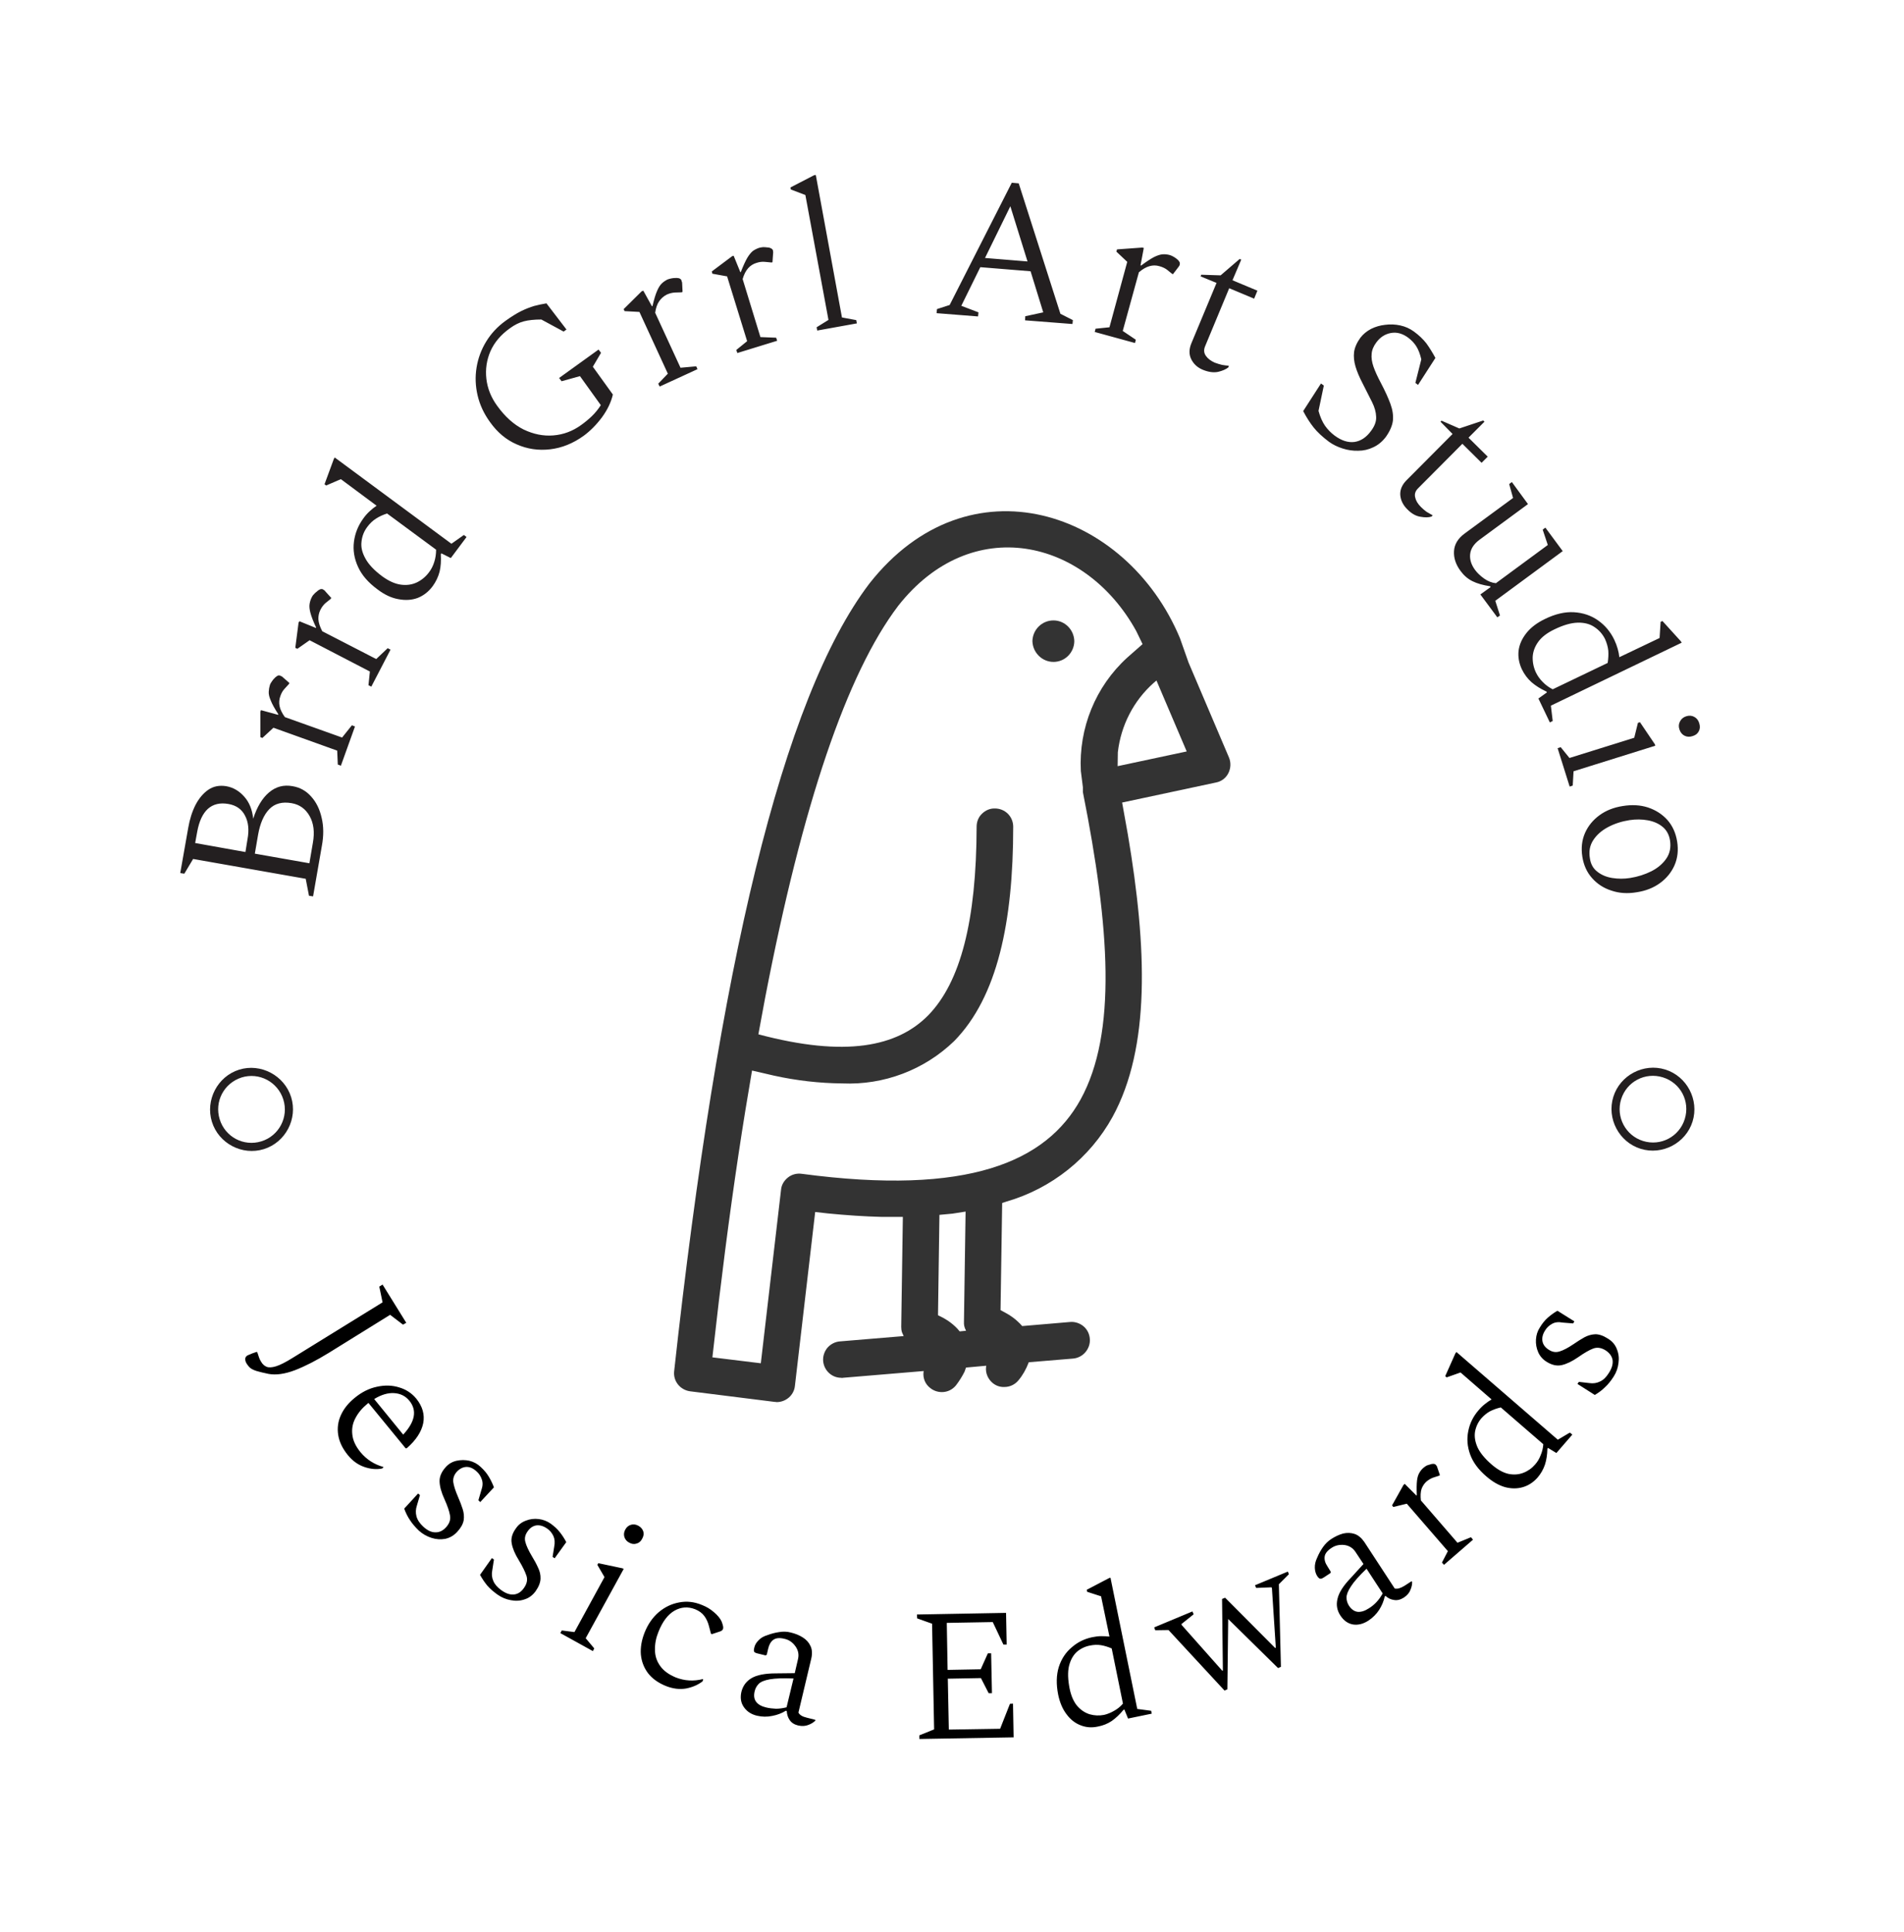 <svg viewBox="0 0 9.317 9.451" xmlns:xlink="http://www.w3.org/1999/xlink" version="1.1" xmlns="http://www.w3.org/2000/svg"><g transform="matrix(1,0,0,1,3.298,2.501)"><rect fill="#ffffff" y="-2.501" x="-3.365" height="9.451" width="9.451"></rect><g><path fill-rule="nonzero" fill="#231f20" d="M -1.766 1.884 L -1.786 1.881 L -1.802 1.798 L -2.353 1.701 L -2.396 1.773 L -2.416 1.77 L -2.377 1.549 Q -2.366 1.485 -2.341 1.436 Q -2.315 1.387 -2.278 1.362 Q -2.241 1.337 -2.191 1.345 Q -2.14 1.354 -2.103 1.396 Q -2.066 1.437 -2.059 1.504 Q -2.031 1.417 -1.981 1.375 Q -1.931 1.333 -1.866 1.345 Q -1.812 1.354 -1.775 1.396 Q -1.738 1.437 -1.724 1.5 Q -1.709 1.562 -1.723 1.637 L -1.766 1.884 M -2.333 1.568 L -2.343 1.623 L -2.097 1.667 L -2.087 1.605 Q -2.074 1.536 -2.099 1.489 Q -2.123 1.442 -2.18 1.432 Q -2.242 1.421 -2.281 1.456 Q -2.319 1.491 -2.333 1.568 M -2.035 1.582 L -2.051 1.675 L -1.784 1.722 L -1.767 1.622 Q -1.753 1.544 -1.783 1.491 Q -1.813 1.438 -1.871 1.428 Q -1.94 1.416 -1.98 1.457 Q -2.02 1.498 -2.035 1.582 M -1.63 1.245 L -1.645 1.239 L -1.648 1.171 L -1.96 1.059 L -2.014 1.109 L -2.024 1.105 L -2.024 0.981 L -2.021 0.973 L -1.937 0.996 L -1.936 0.993 Q -1.963 0.952 -1.973 0.926 Q -1.984 0.901 -1.983 0.883 Q -1.982 0.865 -1.977 0.849 Q -1.974 0.841 -1.968 0.833 Q -1.962 0.824 -1.958 0.82 Q -1.95 0.811 -1.942 0.806 Q -1.934 0.801 -1.928 0.804 Q -1.925 0.805 -1.921 0.807 Q -1.918 0.808 -1.914 0.812 L -1.882 0.84 L -1.884 0.845 L -1.906 0.869 Q -1.919 0.883 -1.926 0.904 Q -1.935 0.928 -1.93 0.953 Q -1.925 0.978 -1.904 1.007 L -1.624 1.107 L -1.576 1.047 L -1.561 1.053 L -1.63 1.245 M -1.481 0.858 L -1.495 0.851 L -1.488 0.784 L -1.783 0.631 L -1.843 0.673 L -1.853 0.668 L -1.837 0.545 L -1.833 0.538 L -1.752 0.571 L -1.751 0.569 Q -1.772 0.524 -1.779 0.497 Q -1.786 0.471 -1.783 0.453 Q -1.78 0.435 -1.772 0.42 Q -1.769 0.413 -1.762 0.406 Q -1.755 0.398 -1.749 0.394 Q -1.741 0.386 -1.732 0.382 Q -1.724 0.379 -1.718 0.382 Q -1.715 0.384 -1.712 0.386 Q -1.708 0.388 -1.706 0.392 L -1.677 0.424 L -1.68 0.429 L -1.705 0.449 Q -1.72 0.462 -1.73 0.482 Q -1.741 0.504 -1.74 0.529 Q -1.738 0.555 -1.721 0.587 L -1.457 0.723 L -1.401 0.67 L -1.387 0.677 L -1.481 0.858 M -1.181 0.367 Q -1.211 0.407 -1.254 0.424 Q -1.297 0.44 -1.349 0.43 Q -1.4 0.421 -1.451 0.382 Q -1.519 0.332 -1.546 0.272 Q -1.574 0.211 -1.566 0.149 Q -1.558 0.087 -1.52 0.035 Q -1.505 0.014 -1.488 -0.001 Q -1.472 -0.016 -1.455 -0.027 L -1.63 -0.157 L -1.702 -0.126 L -1.71 -0.132 L -1.664 -0.257 L -1.66 -0.263 L -1.089 0.159 L -1.028 0.116 L -1.015 0.126 L -1.092 0.229 L -1.138 0.206 L -1.141 0.21 Q -1.138 0.259 -1.147 0.296 Q -1.157 0.334 -1.181 0.367 M -1.428 0.318 Q -1.38 0.353 -1.337 0.359 Q -1.294 0.365 -1.258 0.348 Q -1.223 0.331 -1.199 0.299 Q -1.182 0.277 -1.173 0.248 Q -1.164 0.22 -1.164 0.188 L -1.404 0.011 Q -1.435 0.021 -1.458 0.036 Q -1.482 0.051 -1.501 0.077 Q -1.525 0.109 -1.529 0.149 Q -1.534 0.188 -1.51 0.231 Q -1.487 0.274 -1.428 0.318 M -0.442 -0.369 Q -0.52 -0.313 -0.606 -0.303 Q -0.692 -0.293 -0.769 -0.327 Q -0.846 -0.36 -0.9 -0.436 Q -0.945 -0.498 -0.961 -0.567 Q -0.977 -0.636 -0.966 -0.703 Q -0.955 -0.771 -0.919 -0.83 Q -0.883 -0.889 -0.825 -0.931 Q -0.782 -0.962 -0.748 -0.979 Q -0.715 -0.995 -0.685 -1.004 Q -0.655 -1.012 -0.624 -1.017 L -0.526 -0.889 L -0.54 -0.879 L -0.649 -0.938 Q -0.701 -0.938 -0.735 -0.929 Q -0.769 -0.92 -0.803 -0.895 Q -0.869 -0.848 -0.898 -0.783 Q -0.926 -0.718 -0.918 -0.648 Q -0.91 -0.578 -0.866 -0.517 Q -0.808 -0.436 -0.736 -0.4 Q -0.663 -0.365 -0.59 -0.371 Q -0.516 -0.377 -0.454 -0.422 Q -0.426 -0.442 -0.402 -0.465 Q -0.378 -0.488 -0.358 -0.519 L -0.46 -0.661 L -0.55 -0.636 L -0.562 -0.652 L -0.369 -0.791 L -0.357 -0.775 L -0.397 -0.707 L -0.299 -0.571 Q -0.312 -0.515 -0.352 -0.46 Q -0.393 -0.405 -0.442 -0.369 M -0.07 -0.61 L -0.077 -0.624 L -0.03 -0.673 L -0.169 -0.975 L -0.242 -0.979 L -0.246 -0.989 L -0.158 -1.076 L -0.15 -1.079 L -0.108 -1.003 L -0.105 -1.004 Q -0.094 -1.052 -0.083 -1.077 Q -0.072 -1.103 -0.059 -1.115 Q -0.046 -1.127 -0.031 -1.134 Q -0.023 -1.137 -0.013 -1.139 Q -0.003 -1.141 0.004 -1.141 Q 0.015 -1.142 0.024 -1.14 Q 0.033 -1.137 0.036 -1.131 Q 0.037 -1.128 0.038 -1.124 Q 0.04 -1.12 0.04 -1.116 L 0.042 -1.073 L 0.037 -1.071 L 0.005 -1.07 Q -0.015 -1.069 -0.035 -1.06 Q -0.057 -1.049 -0.072 -1.028 Q -0.087 -1.007 -0.092 -0.971 L 0.032 -0.702 L 0.109 -0.709 L 0.115 -0.695 L -0.07 -0.61 M 0.31 -0.774 L 0.305 -0.789 L 0.358 -0.832 L 0.26 -1.149 L 0.188 -1.162 L 0.185 -1.173 L 0.285 -1.248 L 0.292 -1.25 L 0.325 -1.169 L 0.327 -1.17 Q 0.345 -1.216 0.359 -1.24 Q 0.373 -1.263 0.387 -1.274 Q 0.402 -1.284 0.418 -1.289 Q 0.426 -1.291 0.436 -1.292 Q 0.447 -1.292 0.453 -1.291 Q 0.465 -1.291 0.473 -1.287 Q 0.482 -1.283 0.484 -1.277 Q 0.485 -1.274 0.485 -1.27 Q 0.486 -1.266 0.485 -1.261 L 0.482 -1.218 L 0.477 -1.217 L 0.445 -1.22 Q 0.425 -1.222 0.404 -1.215 Q 0.38 -1.208 0.363 -1.189 Q 0.346 -1.17 0.336 -1.136 L 0.423 -0.852 L 0.5 -0.849 L 0.505 -0.834 L 0.31 -0.774 M 0.701 -0.884 L 0.698 -0.9 L 0.756 -0.936 L 0.643 -1.547 L 0.572 -1.574 L 0.57 -1.584 L 0.686 -1.644 L 0.694 -1.645 L 0.822 -0.948 L 0.892 -0.935 L 0.895 -0.919 L 0.701 -0.884 M 1.285 -0.969 L 1.287 -0.989 L 1.349 -1.009 L 1.653 -1.607 L 1.687 -1.604 L 1.891 -0.966 L 1.952 -0.935 L 1.95 -0.916 L 1.718 -0.934 L 1.719 -0.954 L 1.807 -0.973 L 1.745 -1.174 L 1.499 -1.194 L 1.406 -1.005 L 1.49 -0.973 L 1.488 -0.953 L 1.285 -0.969 M 1.522 -1.239 L 1.73 -1.222 L 1.646 -1.492 L 1.522 -1.239 M 2.059 -0.877 L 2.063 -0.893 L 2.131 -0.9 L 2.218 -1.22 L 2.165 -1.27 L 2.168 -1.281 L 2.292 -1.29 L 2.299 -1.288 L 2.283 -1.203 L 2.286 -1.202 Q 2.325 -1.231 2.35 -1.244 Q 2.375 -1.256 2.392 -1.257 Q 2.41 -1.258 2.427 -1.253 Q 2.434 -1.251 2.443 -1.246 Q 2.452 -1.241 2.457 -1.237 Q 2.467 -1.23 2.472 -1.222 Q 2.477 -1.215 2.475 -1.208 Q 2.475 -1.205 2.473 -1.201 Q 2.471 -1.198 2.468 -1.194 L 2.442 -1.16 L 2.438 -1.161 L 2.412 -1.182 Q 2.397 -1.193 2.375 -1.199 Q 2.351 -1.206 2.327 -1.199 Q 2.302 -1.192 2.275 -1.169 L 2.196 -0.882 L 2.26 -0.839 L 2.256 -0.823 L 2.059 -0.877 M 2.588 -0.692 Q 2.549 -0.708 2.531 -0.744 Q 2.514 -0.779 2.532 -0.822 L 2.655 -1.117 L 2.577 -1.149 L 2.58 -1.157 L 2.675 -1.154 L 2.768 -1.234 L 2.776 -1.231 L 2.733 -1.13 L 2.855 -1.079 L 2.839 -1.04 L 2.717 -1.091 L 2.599 -0.807 Q 2.588 -0.781 2.603 -0.76 Q 2.617 -0.74 2.646 -0.727 Q 2.665 -0.72 2.682 -0.716 Q 2.699 -0.713 2.714 -0.712 L 2.715 -0.711 L 2.713 -0.704 Q 2.696 -0.69 2.663 -0.682 Q 2.63 -0.675 2.588 -0.692 M 3.205 -0.34 Q 3.157 -0.376 3.13 -0.41 Q 3.103 -0.444 3.079 -0.49 L 3.166 -0.625 L 3.18 -0.615 L 3.154 -0.491 Q 3.166 -0.447 3.186 -0.418 Q 3.206 -0.39 3.233 -0.37 Q 3.283 -0.333 3.33 -0.339 Q 3.377 -0.346 3.411 -0.393 Q 3.438 -0.429 3.436 -0.462 Q 3.435 -0.496 3.416 -0.534 Q 3.396 -0.573 3.37 -0.625 Q 3.346 -0.671 3.335 -0.708 Q 3.324 -0.745 3.328 -0.779 Q 3.333 -0.813 3.359 -0.849 Q 3.379 -0.875 3.411 -0.892 Q 3.443 -0.908 3.48 -0.912 Q 3.517 -0.917 3.554 -0.909 Q 3.591 -0.901 3.621 -0.879 Q 3.658 -0.852 3.682 -0.821 Q 3.705 -0.789 3.726 -0.75 L 3.641 -0.618 L 3.628 -0.628 L 3.657 -0.743 Q 3.648 -0.782 3.633 -0.806 Q 3.619 -0.829 3.593 -0.849 Q 3.551 -0.88 3.508 -0.872 Q 3.465 -0.864 3.437 -0.826 Q 3.416 -0.798 3.414 -0.77 Q 3.411 -0.742 3.423 -0.707 Q 3.435 -0.673 3.459 -0.628 Q 3.49 -0.569 3.506 -0.525 Q 3.522 -0.481 3.518 -0.443 Q 3.513 -0.405 3.483 -0.363 Q 3.457 -0.329 3.422 -0.313 Q 3.387 -0.296 3.348 -0.296 Q 3.309 -0.295 3.272 -0.307 Q 3.234 -0.319 3.205 -0.34 M 3.588 -0.01 Q 3.557 -0.041 3.554 -0.08 Q 3.552 -0.119 3.585 -0.152 L 3.81 -0.378 L 3.751 -0.438 L 3.756 -0.443 L 3.843 -0.405 L 3.96 -0.444 L 3.966 -0.438 L 3.888 -0.36 L 3.982 -0.267 L 3.952 -0.237 L 3.858 -0.33 L 3.641 -0.112 Q 3.621 -0.092 3.627 -0.068 Q 3.632 -0.044 3.655 -0.021 Q 3.669 -0.007 3.683 0.003 Q 3.698 0.012 3.711 0.019 L 3.712 0.021 L 3.707 0.026 Q 3.686 0.033 3.653 0.027 Q 3.619 0.022 3.588 -0.01 M 3.849 0.292 Q 3.814 0.245 3.817 0.195 Q 3.82 0.145 3.869 0.109 L 4.106 -0.065 L 4.087 -0.133 L 4.1 -0.143 L 4.179 -0.035 L 3.941 0.14 Q 3.9 0.171 3.896 0.21 Q 3.892 0.249 3.92 0.287 Q 3.936 0.309 3.964 0.329 Q 3.992 0.349 4.022 0.352 L 4.276 0.165 L 4.251 0.09 L 4.264 0.08 L 4.349 0.195 L 4.019 0.438 L 4.042 0.51 L 4.029 0.519 L 3.946 0.407 L 3.996 0.371 L 3.994 0.367 Q 3.941 0.359 3.907 0.342 Q 3.873 0.325 3.849 0.292 M 4.149 0.773 Q 4.128 0.728 4.133 0.682 Q 4.139 0.636 4.172 0.595 Q 4.204 0.555 4.262 0.527 Q 4.338 0.49 4.404 0.494 Q 4.471 0.498 4.522 0.534 Q 4.573 0.57 4.601 0.628 Q 4.612 0.651 4.618 0.673 Q 4.624 0.694 4.626 0.714 L 4.823 0.62 L 4.828 0.541 L 4.837 0.537 L 4.927 0.636 L 4.931 0.643 L 4.291 0.951 L 4.3 1.026 L 4.286 1.033 L 4.23 0.916 L 4.272 0.886 L 4.269 0.882 Q 4.226 0.862 4.196 0.836 Q 4.167 0.81 4.149 0.773 M 4.308 0.578 Q 4.254 0.604 4.229 0.639 Q 4.204 0.674 4.202 0.713 Q 4.201 0.753 4.218 0.789 Q 4.23 0.814 4.251 0.835 Q 4.272 0.857 4.3 0.871 L 4.569 0.742 Q 4.574 0.709 4.572 0.682 Q 4.569 0.654 4.556 0.625 Q 4.538 0.589 4.505 0.567 Q 4.472 0.544 4.423 0.545 Q 4.374 0.546 4.308 0.578 M 4.92 1.067 Q 4.913 1.046 4.923 1.028 Q 4.932 1.01 4.953 1.003 Q 4.975 0.996 4.993 1.006 Q 5.011 1.016 5.017 1.037 Q 5.024 1.059 5.015 1.076 Q 5.006 1.094 4.984 1.1 Q 4.963 1.107 4.945 1.098 Q 4.927 1.089 4.92 1.067 M 4.324 1.159 L 4.339 1.154 L 4.382 1.207 L 4.699 1.108 L 4.717 1.035 L 4.727 1.032 L 4.8 1.14 L 4.802 1.147 L 4.402 1.272 L 4.398 1.342 L 4.383 1.347 L 4.324 1.159 M 4.445 1.69 Q 4.435 1.627 4.458 1.574 Q 4.481 1.522 4.529 1.487 Q 4.577 1.452 4.643 1.442 Q 4.71 1.431 4.766 1.449 Q 4.823 1.468 4.861 1.51 Q 4.899 1.553 4.909 1.616 Q 4.919 1.679 4.896 1.732 Q 4.873 1.784 4.825 1.819 Q 4.777 1.854 4.71 1.864 Q 4.644 1.875 4.588 1.856 Q 4.531 1.838 4.493 1.795 Q 4.455 1.753 4.445 1.69 M 4.482 1.698 Q 4.488 1.74 4.518 1.763 Q 4.548 1.787 4.591 1.794 Q 4.635 1.801 4.679 1.794 Q 4.735 1.785 4.783 1.761 Q 4.83 1.737 4.856 1.699 Q 4.882 1.661 4.874 1.61 Q 4.867 1.568 4.838 1.544 Q 4.809 1.52 4.766 1.512 Q 4.723 1.504 4.676 1.511 Q 4.618 1.52 4.571 1.545 Q 4.524 1.57 4.499 1.608 Q 4.473 1.647 4.482 1.698"></path></g><g><path fill-rule="nonzero" fill="#000000" d="M -2.092 4.168 Q -2.098 4.158 -2.098 4.147 Q -2.098 4.136 -2.086 4.129 Q -2.084 4.128 -2.076 4.125 Q -2.069 4.121 -2.041 4.112 L -2.038 4.117 Q -2.033 4.132 -2.03 4.141 Q -2.027 4.15 -2.02 4.161 Q -2.01 4.178 -1.994 4.185 Q -1.978 4.192 -1.948 4.183 Q -1.918 4.174 -1.865 4.141 L -1.426 3.87 L -1.442 3.793 L -1.426 3.783 L -1.31 3.97 L -1.326 3.979 L -1.389 3.931 L -1.689 4.117 Q -1.78 4.173 -1.855 4.202 Q -1.929 4.23 -1.984 4.22 Q -2.022 4.212 -2.042 4.206 Q -2.061 4.2 -2.072 4.192 Q -2.083 4.183 -2.092 4.168 M -1.596 4.617 Q -1.635 4.569 -1.643 4.519 Q -1.651 4.468 -1.63 4.422 Q -1.609 4.375 -1.562 4.337 Q -1.511 4.295 -1.454 4.283 Q -1.396 4.27 -1.345 4.286 Q -1.294 4.301 -1.261 4.341 Q -1.215 4.398 -1.227 4.461 Q -1.24 4.525 -1.308 4.584 L -1.313 4.584 L -1.495 4.362 Q -1.498 4.364 -1.5 4.366 Q -1.538 4.397 -1.558 4.435 Q -1.579 4.473 -1.574 4.516 Q -1.57 4.559 -1.534 4.603 Q -1.49 4.656 -1.423 4.675 L -1.421 4.677 L -1.429 4.683 Q -1.47 4.691 -1.516 4.675 Q -1.562 4.659 -1.596 4.617 M -1.295 4.351 Q -1.323 4.317 -1.369 4.314 Q -1.415 4.311 -1.467 4.343 L -1.325 4.517 Q -1.237 4.422 -1.295 4.351 M -1.248 4.987 Q -1.276 4.96 -1.292 4.935 Q -1.309 4.91 -1.32 4.879 L -1.252 4.805 L -1.243 4.813 L -1.258 4.864 Q -1.267 4.891 -1.26 4.917 Q -1.253 4.943 -1.227 4.967 Q -1.197 4.995 -1.168 4.995 Q -1.139 4.996 -1.116 4.971 Q -1.09 4.943 -1.096 4.912 Q -1.101 4.882 -1.123 4.833 Q -1.146 4.783 -1.147 4.746 Q -1.148 4.71 -1.116 4.675 Q -1.095 4.652 -1.064 4.645 Q -1.032 4.638 -1.001 4.645 Q -0.969 4.653 -0.946 4.675 Q -0.92 4.699 -0.906 4.723 Q -0.891 4.748 -0.881 4.775 L -0.948 4.847 L -0.957 4.838 L -0.943 4.79 Q -0.932 4.76 -0.94 4.737 Q -0.948 4.713 -0.965 4.698 Q -0.989 4.675 -1.015 4.675 Q -1.041 4.676 -1.062 4.698 Q -1.083 4.721 -1.08 4.749 Q -1.076 4.777 -1.057 4.821 Q -1.043 4.853 -1.034 4.881 Q -1.025 4.909 -1.029 4.936 Q -1.034 4.964 -1.061 4.993 Q -1.086 5.02 -1.12 5.027 Q -1.153 5.033 -1.187 5.022 Q -1.221 5.011 -1.248 4.987 M -0.863 5.3 Q -0.894 5.278 -0.914 5.255 Q -0.933 5.232 -0.949 5.203 L -0.891 5.121 L -0.881 5.128 L -0.889 5.18 Q -0.895 5.208 -0.884 5.233 Q -0.874 5.257 -0.845 5.278 Q -0.812 5.302 -0.783 5.299 Q -0.754 5.296 -0.734 5.267 Q -0.712 5.236 -0.722 5.207 Q -0.732 5.177 -0.759 5.132 Q -0.788 5.085 -0.794 5.049 Q -0.801 5.013 -0.773 4.975 Q -0.755 4.949 -0.725 4.938 Q -0.695 4.926 -0.662 4.93 Q -0.63 4.934 -0.604 4.952 Q -0.576 4.972 -0.558 4.995 Q -0.54 5.018 -0.527 5.043 L -0.584 5.122 L -0.594 5.115 L -0.586 5.065 Q -0.58 5.035 -0.59 5.013 Q -0.601 4.99 -0.62 4.977 Q -0.647 4.958 -0.673 4.961 Q -0.699 4.965 -0.716 4.99 Q -0.735 5.016 -0.727 5.043 Q -0.72 5.07 -0.695 5.112 Q -0.677 5.141 -0.665 5.168 Q -0.652 5.194 -0.653 5.222 Q -0.654 5.25 -0.677 5.283 Q -0.699 5.313 -0.731 5.323 Q -0.763 5.334 -0.798 5.327 Q -0.833 5.321 -0.863 5.3 M -0.22 5.045 Q -0.237 5.036 -0.243 5.017 Q -0.248 4.999 -0.238 4.981 Q -0.228 4.963 -0.21 4.958 Q -0.192 4.953 -0.174 4.963 Q -0.156 4.973 -0.15 4.991 Q -0.145 5.008 -0.156 5.027 Q -0.165 5.045 -0.183 5.05 Q -0.201 5.056 -0.22 5.045 M -0.556 5.488 L -0.549 5.475 L -0.487 5.483 L -0.34 5.214 L -0.375 5.154 L -0.37 5.146 L -0.252 5.171 L -0.246 5.174 L -0.432 5.513 L -0.39 5.563 L -0.397 5.576 L -0.556 5.488 M -0.039 5.747 Q -0.096 5.724 -0.127 5.684 Q -0.157 5.644 -0.162 5.593 Q -0.166 5.542 -0.144 5.486 Q -0.12 5.425 -0.075 5.386 Q -0.03 5.348 0.025 5.338 Q 0.08 5.327 0.136 5.35 Q 0.17 5.363 0.196 5.386 Q 0.223 5.409 0.233 5.431 Q 0.238 5.444 0.24 5.453 Q 0.242 5.462 0.24 5.468 Q 0.236 5.477 0.225 5.48 L 0.186 5.493 L 0.181 5.491 L 0.171 5.453 Q 0.164 5.426 0.149 5.405 Q 0.133 5.383 0.103 5.371 Q 0.051 5.351 0.003 5.378 Q -0.046 5.406 -0.076 5.482 Q -0.094 5.526 -0.093 5.57 Q -0.093 5.613 -0.068 5.648 Q -0.044 5.683 0.009 5.705 Q 0.073 5.73 0.141 5.713 L 0.143 5.714 L 0.14 5.724 Q 0.106 5.75 0.059 5.759 Q 0.012 5.767 -0.039 5.747 M 0.406 5.892 Q 0.364 5.882 0.342 5.85 Q 0.32 5.819 0.33 5.775 Q 0.341 5.731 0.38 5.708 Q 0.42 5.685 0.499 5.685 L 0.591 5.684 L 0.607 5.615 Q 0.615 5.581 0.594 5.552 Q 0.573 5.523 0.541 5.516 Q 0.505 5.507 0.486 5.521 Q 0.468 5.534 0.461 5.564 L 0.454 5.594 L 0.448 5.597 L 0.411 5.588 Q 0.397 5.585 0.393 5.58 Q 0.389 5.575 0.393 5.559 Q 0.397 5.54 0.414 5.523 Q 0.43 5.506 0.457 5.498 Q 0.486 5.487 0.515 5.483 Q 0.544 5.478 0.571 5.485 Q 0.605 5.493 0.63 5.509 Q 0.656 5.525 0.668 5.551 Q 0.68 5.576 0.672 5.612 L 0.609 5.877 Q 0.614 5.886 0.624 5.892 Q 0.634 5.898 0.651 5.902 L 0.691 5.912 L 0.692 5.914 L 0.692 5.916 Q 0.679 5.929 0.658 5.937 Q 0.636 5.946 0.608 5.94 Q 0.579 5.933 0.566 5.913 Q 0.553 5.894 0.552 5.869 L 0.547 5.868 Q 0.518 5.886 0.481 5.893 Q 0.444 5.901 0.406 5.892 M 0.395 5.772 Q 0.387 5.804 0.402 5.824 Q 0.417 5.844 0.452 5.852 Q 0.474 5.857 0.499 5.858 Q 0.523 5.858 0.551 5.851 L 0.585 5.71 Q 0.509 5.707 0.469 5.714 Q 0.43 5.721 0.415 5.736 Q 0.4 5.751 0.395 5.772 M 1.201 6.006 L 1.201 5.988 L 1.273 5.959 L 1.263 5.442 L 1.19 5.416 L 1.189 5.397 L 1.625 5.389 L 1.628 5.544 L 1.612 5.544 L 1.56 5.434 L 1.335 5.438 L 1.339 5.668 L 1.501 5.665 L 1.536 5.587 L 1.552 5.587 L 1.556 5.782 L 1.54 5.782 L 1.502 5.708 L 1.34 5.711 L 1.345 5.96 L 1.596 5.956 L 1.644 5.834 L 1.659 5.833 L 1.662 5.998 L 1.201 6.006 M 2.075 5.945 Q 2.03 5.955 1.99 5.939 Q 1.95 5.924 1.921 5.885 Q 1.892 5.847 1.88 5.789 Q 1.865 5.713 1.883 5.654 Q 1.902 5.595 1.946 5.558 Q 1.989 5.52 2.047 5.508 Q 2.071 5.503 2.091 5.503 Q 2.112 5.503 2.131 5.505 L 2.09 5.308 L 2.022 5.286 L 2.02 5.276 L 2.129 5.219 L 2.136 5.217 L 2.267 5.859 L 2.335 5.868 L 2.338 5.882 L 2.222 5.906 L 2.204 5.862 L 2.2 5.863 Q 2.172 5.897 2.142 5.918 Q 2.112 5.938 2.075 5.945 M 1.936 5.759 Q 1.947 5.813 1.973 5.844 Q 1.999 5.874 2.034 5.885 Q 2.069 5.895 2.105 5.888 Q 2.13 5.882 2.154 5.868 Q 2.178 5.855 2.197 5.833 L 2.142 5.563 Q 2.114 5.551 2.089 5.547 Q 2.064 5.543 2.035 5.549 Q 1.999 5.556 1.971 5.58 Q 1.944 5.605 1.933 5.649 Q 1.923 5.693 1.936 5.759 M 2.694 5.769 L 2.42 5.473 L 2.355 5.474 L 2.35 5.46 L 2.537 5.382 L 2.543 5.396 L 2.483 5.444 L 2.485 5.449 L 2.683 5.672 L 2.686 5.671 L 2.682 5.321 L 2.697 5.315 L 2.942 5.561 L 2.945 5.559 L 2.926 5.268 L 2.924 5.264 L 2.849 5.267 L 2.843 5.254 L 3.004 5.187 L 3.009 5.2 L 2.96 5.249 L 2.97 5.653 L 2.956 5.659 L 2.712 5.419 L 2.708 5.763 L 2.694 5.769 M 3.398 5.427 Q 3.361 5.451 3.324 5.446 Q 3.286 5.44 3.261 5.402 Q 3.236 5.364 3.247 5.32 Q 3.257 5.275 3.312 5.218 L 3.374 5.15 L 3.335 5.091 Q 3.316 5.062 3.281 5.057 Q 3.245 5.053 3.218 5.071 Q 3.187 5.091 3.184 5.114 Q 3.181 5.137 3.198 5.162 L 3.214 5.188 L 3.213 5.194 L 3.181 5.215 Q 3.169 5.223 3.163 5.222 Q 3.156 5.222 3.147 5.208 Q 3.137 5.192 3.136 5.169 Q 3.135 5.145 3.147 5.12 Q 3.159 5.091 3.176 5.067 Q 3.193 5.043 3.216 5.028 Q 3.245 5.009 3.274 5.001 Q 3.304 4.994 3.331 5.003 Q 3.357 5.012 3.378 5.042 L 3.527 5.27 Q 3.537 5.272 3.548 5.269 Q 3.559 5.266 3.574 5.257 L 3.608 5.235 L 3.611 5.235 L 3.612 5.237 Q 3.613 5.255 3.604 5.276 Q 3.596 5.298 3.572 5.314 Q 3.547 5.33 3.524 5.326 Q 3.5 5.323 3.482 5.306 L 3.478 5.309 Q 3.471 5.342 3.451 5.374 Q 3.43 5.406 3.398 5.427 M 3.303 5.354 Q 3.321 5.381 3.346 5.384 Q 3.371 5.386 3.4 5.367 Q 3.42 5.355 3.437 5.337 Q 3.454 5.319 3.468 5.294 L 3.389 5.173 Q 3.334 5.226 3.313 5.259 Q 3.291 5.292 3.291 5.314 Q 3.291 5.335 3.303 5.354 M 3.768 5.154 L 3.758 5.143 L 3.787 5.087 L 3.586 4.855 L 3.52 4.871 L 3.514 4.863 L 3.57 4.763 L 3.576 4.758 L 3.633 4.815 L 3.635 4.813 Q 3.633 4.768 3.636 4.742 Q 3.639 4.717 3.648 4.703 Q 3.656 4.689 3.668 4.679 Q 3.674 4.674 3.682 4.669 Q 3.691 4.665 3.697 4.664 Q 3.707 4.66 3.715 4.66 Q 3.724 4.66 3.728 4.665 Q 3.73 4.667 3.732 4.67 Q 3.734 4.673 3.735 4.677 L 3.748 4.715 L 3.744 4.718 L 3.716 4.727 Q 3.699 4.733 3.683 4.746 Q 3.666 4.761 3.658 4.783 Q 3.651 4.806 3.655 4.839 L 3.834 5.046 L 3.9 5.019 L 3.91 5.031 L 3.768 5.154 M 4.226 4.727 Q 4.195 4.762 4.154 4.774 Q 4.113 4.786 4.067 4.774 Q 4.021 4.761 3.976 4.722 Q 3.917 4.672 3.896 4.614 Q 3.875 4.556 3.887 4.499 Q 3.898 4.443 3.937 4.398 Q 3.952 4.38 3.969 4.367 Q 3.985 4.354 4.001 4.345 L 3.849 4.213 L 3.781 4.237 L 3.774 4.231 L 3.824 4.119 L 3.829 4.113 L 4.325 4.542 L 4.384 4.507 L 4.396 4.517 L 4.318 4.607 L 4.277 4.582 L 4.274 4.586 Q 4.273 4.63 4.262 4.664 Q 4.25 4.699 4.226 4.727 M 4.002 4.664 Q 4.044 4.7 4.083 4.709 Q 4.122 4.717 4.156 4.704 Q 4.19 4.691 4.214 4.663 Q 4.231 4.644 4.241 4.618 Q 4.252 4.592 4.254 4.564 L 4.046 4.384 Q 4.016 4.391 3.993 4.403 Q 3.971 4.415 3.951 4.437 Q 3.927 4.465 3.92 4.502 Q 3.914 4.538 3.932 4.579 Q 3.951 4.62 4.002 4.664 M 4.599 4.232 Q 4.578 4.265 4.556 4.285 Q 4.535 4.306 4.506 4.323 L 4.421 4.269 L 4.428 4.259 L 4.48 4.265 Q 4.508 4.269 4.532 4.257 Q 4.556 4.246 4.575 4.215 Q 4.597 4.181 4.593 4.152 Q 4.588 4.124 4.559 4.105 Q 4.527 4.085 4.498 4.096 Q 4.469 4.107 4.425 4.138 Q 4.38 4.169 4.344 4.177 Q 4.308 4.185 4.269 4.16 Q 4.242 4.143 4.229 4.114 Q 4.216 4.084 4.218 4.052 Q 4.22 4.019 4.237 3.993 Q 4.255 3.963 4.277 3.944 Q 4.299 3.925 4.323 3.911 L 4.406 3.963 L 4.4 3.973 L 4.349 3.969 Q 4.318 3.963 4.297 3.975 Q 4.275 3.987 4.263 4.007 Q 4.245 4.035 4.25 4.061 Q 4.255 4.086 4.281 4.102 Q 4.307 4.119 4.334 4.11 Q 4.361 4.102 4.401 4.075 Q 4.43 4.055 4.455 4.041 Q 4.481 4.027 4.509 4.026 Q 4.537 4.026 4.571 4.048 Q 4.602 4.067 4.614 4.099 Q 4.627 4.131 4.622 4.166 Q 4.618 4.202 4.599 4.232"></path></g><g clip-path="url(#SvgjsClipPath1007)"><g clip-path="url(#SvgjsClipPath10014024d605-688e-4425-8b9b-85836b6da7af)"><path fill-rule="nonzero" transform="matrix(1,0,0,1,0,0)" fill="#333333" d="M 0.502 4.358 C 0.499 4.357 0.496 4.357 0.493 4.357 L 0.078 4.305 C 0.03 4.298 -0.005 4.255 0.001 4.206 C 0.218 2.228 0.53 0.915 0.956 0.354 C 1.443 -0.266 2.215 -0.005 2.476 0.621 L 2.518 0.74 L 2.716 1.205 C 2.726 1.229 2.725 1.257 2.713 1.281 C 2.701 1.305 2.679 1.322 2.652 1.327 L 2.193 1.425 L 2.221 1.581 C 2.315 2.136 2.332 2.623 2.146 2.963 C 2.035 3.164 1.848 3.313 1.627 3.377 L 1.606 3.384 L 1.598 3.908 L 1.622 3.921 C 1.63 3.926 1.639 3.93 1.647 3.936 C 1.664 3.947 1.679 3.96 1.693 3.974 L 1.704 3.986 L 1.939 3.966 C 1.962 3.964 1.986 3.972 2.004 3.987 C 2.022 4.002 2.033 4.024 2.035 4.048 C 2.037 4.072 2.029 4.095 2.014 4.113 C 1.999 4.131 1.977 4.143 1.953 4.145 L 1.736 4.163 L 1.735 4.166 C 1.723 4.197 1.707 4.226 1.686 4.251 C 1.669 4.272 1.644 4.284 1.617 4.284 C 1.596 4.285 1.576 4.278 1.56 4.265 C 1.537 4.246 1.524 4.217 1.527 4.187 L 1.528 4.18 L 1.429 4.189 L 1.422 4.209 C 1.41 4.233 1.396 4.255 1.38 4.276 C 1.363 4.297 1.338 4.309 1.311 4.309 C 1.29 4.309 1.27 4.302 1.254 4.289 C 1.23 4.271 1.218 4.242 1.221 4.212 L 1.222 4.206 L 0.827 4.239 C 0.824 4.24 0.821 4.24 0.818 4.239 C 0.772 4.239 0.734 4.203 0.73 4.157 C 0.728 4.134 0.736 4.11 0.751 4.092 C 0.767 4.074 0.788 4.063 0.812 4.061 L 1.124 4.035 L 1.116 4.017 C 1.113 4.008 1.112 3.999 1.112 3.99 L 1.12 3.452 L 1.017 3.452 C 0.934 3.45 0.845 3.444 0.753 3.435 L 0.691 3.428 L 0.592 4.277 C 0.588 4.324 0.548 4.358 0.502 4.358 Z M 0.425 4.168 L 0.524 3.319 C 0.526 3.295 0.539 3.274 0.558 3.259 C 0.577 3.244 0.601 3.238 0.624 3.241 C 1.441 3.35 1.822 3.182 1.99 2.877 C 2.168 2.553 2.133 2.037 2.001 1.374 L 2.001 1.35 L 1.991 1.271 C 1.98 1.061 2.063 0.857 2.218 0.716 L 2.293 0.65 L 2.262 0.586 C 2.012 0.132 1.455 0.007 1.097 0.463 C 0.846 0.794 0.629 1.433 0.446 2.381 L 0.413 2.559 L 0.414 2.559 C 0.839 2.672 1.092 2.62 1.244 2.466 C 1.402 2.304 1.48 2.004 1.481 1.543 C 1.481 1.519 1.49 1.496 1.507 1.48 C 1.524 1.463 1.547 1.453 1.571 1.454 C 1.594 1.454 1.617 1.463 1.634 1.48 C 1.651 1.497 1.66 1.52 1.66 1.543 C 1.66 2.009 1.583 2.376 1.371 2.592 C 1.225 2.733 1.027 2.808 0.823 2.799 C 0.711 2.798 0.599 2.785 0.49 2.761 L 0.382 2.736 L 0.35 2.927 C 0.303 3.216 0.26 3.527 0.22 3.861 L 0.188 4.139 Z M 1.398 4.012 L 1.429 4.009 L 1.428 4.006 C 1.421 3.993 1.418 3.979 1.419 3.965 L 1.427 3.426 L 1.363 3.436 L 1.299 3.442 L 1.292 3.933 L 1.316 3.945 C 1.324 3.95 1.333 3.955 1.341 3.96 C 1.357 3.971 1.373 3.984 1.387 3.999 Z M 2.171 1.247 L 2.509 1.175 L 2.361 0.828 L 2.347 0.84 C 2.249 0.927 2.187 1.048 2.172 1.179 Z M 1.857 0.737 C 1.83 0.737 1.804 0.726 1.785 0.707 C 1.766 0.688 1.755 0.663 1.754 0.636 C 1.755 0.579 1.801 0.534 1.857 0.534 C 1.913 0.534 1.958 0.58 1.959 0.636 C 1.958 0.692 1.913 0.737 1.857 0.737 Z"></path></g></g><g transform="matrix(-0.297,-0.955,0.955,-0.297,-5.47,1.822)"><g clip-path="url(#SvgjsClipPath1008)"><path fill-rule="nonzero" transform="matrix(1,0,0,1,0,0)" fill="#231f20" d="M -2.065 3.124 C -1.954 3.124 -1.861 3.032 -1.861 2.921 C -1.861 2.81 -1.954 2.718 -2.065 2.718 C -2.176 2.718 -2.268 2.81 -2.268 2.921 C -2.268 3.032 -2.176 3.124 -2.065 3.124 Z M -2.065 3.084 C -2.155 3.084 -2.228 3.011 -2.228 2.921 C -2.228 2.83 -2.155 2.758 -2.065 2.758 C -1.974 2.758 -1.902 2.83 -1.901 2.921 C -1.901 3.011 -1.974 3.084 -2.065 3.084 Z"></path></g></g><g transform="matrix(0.297,-0.955,-0.955,-0.297,6.158,8.365)"><g clip-path="url(#SvgjsClipPath1009)"><path fill-rule="nonzero" transform="matrix(1,0,0,1,0,0)" fill="#231f20" d="M 4.788 3.124 C 4.899 3.124 4.991 3.032 4.991 2.921 C 4.991 2.81 4.899 2.718 4.788 2.718 C 4.677 2.718 4.585 2.81 4.585 2.921 C 4.585 3.032 4.677 3.124 4.788 3.124 Z M 4.788 3.084 C 4.698 3.084 4.625 3.011 4.625 2.921 C 4.625 2.83 4.698 2.758 4.788 2.758 C 4.879 2.758 4.951 2.83 4.951 2.921 C 4.951 3.011 4.879 3.084 4.788 3.084 Z"></path></g></g></g><defs><clipPath id="SvgjsClipPath1007"><path d="M 0 0 h 2.724 v 4.358 h -2.724 Z"></path></clipPath><clipPath id="SvgjsClipPath10014024d605-688e-4425-8b9b-85836b6da7af"><path d="M 0 0 L 2.724 0 L 2.724 4.358 L 0 4.358 Z"></path></clipPath><clipPath id="SvgjsClipPath1008"><path d="M -2.378 2.6 h 0.627 v 0.649 h -0.627 Z"></path></clipPath><clipPath id="SvgjsClipPath1009"><path d="M 4.475 2.6 h 0.627 v 0.649 h -0.627 Z"></path></clipPath></defs></svg>